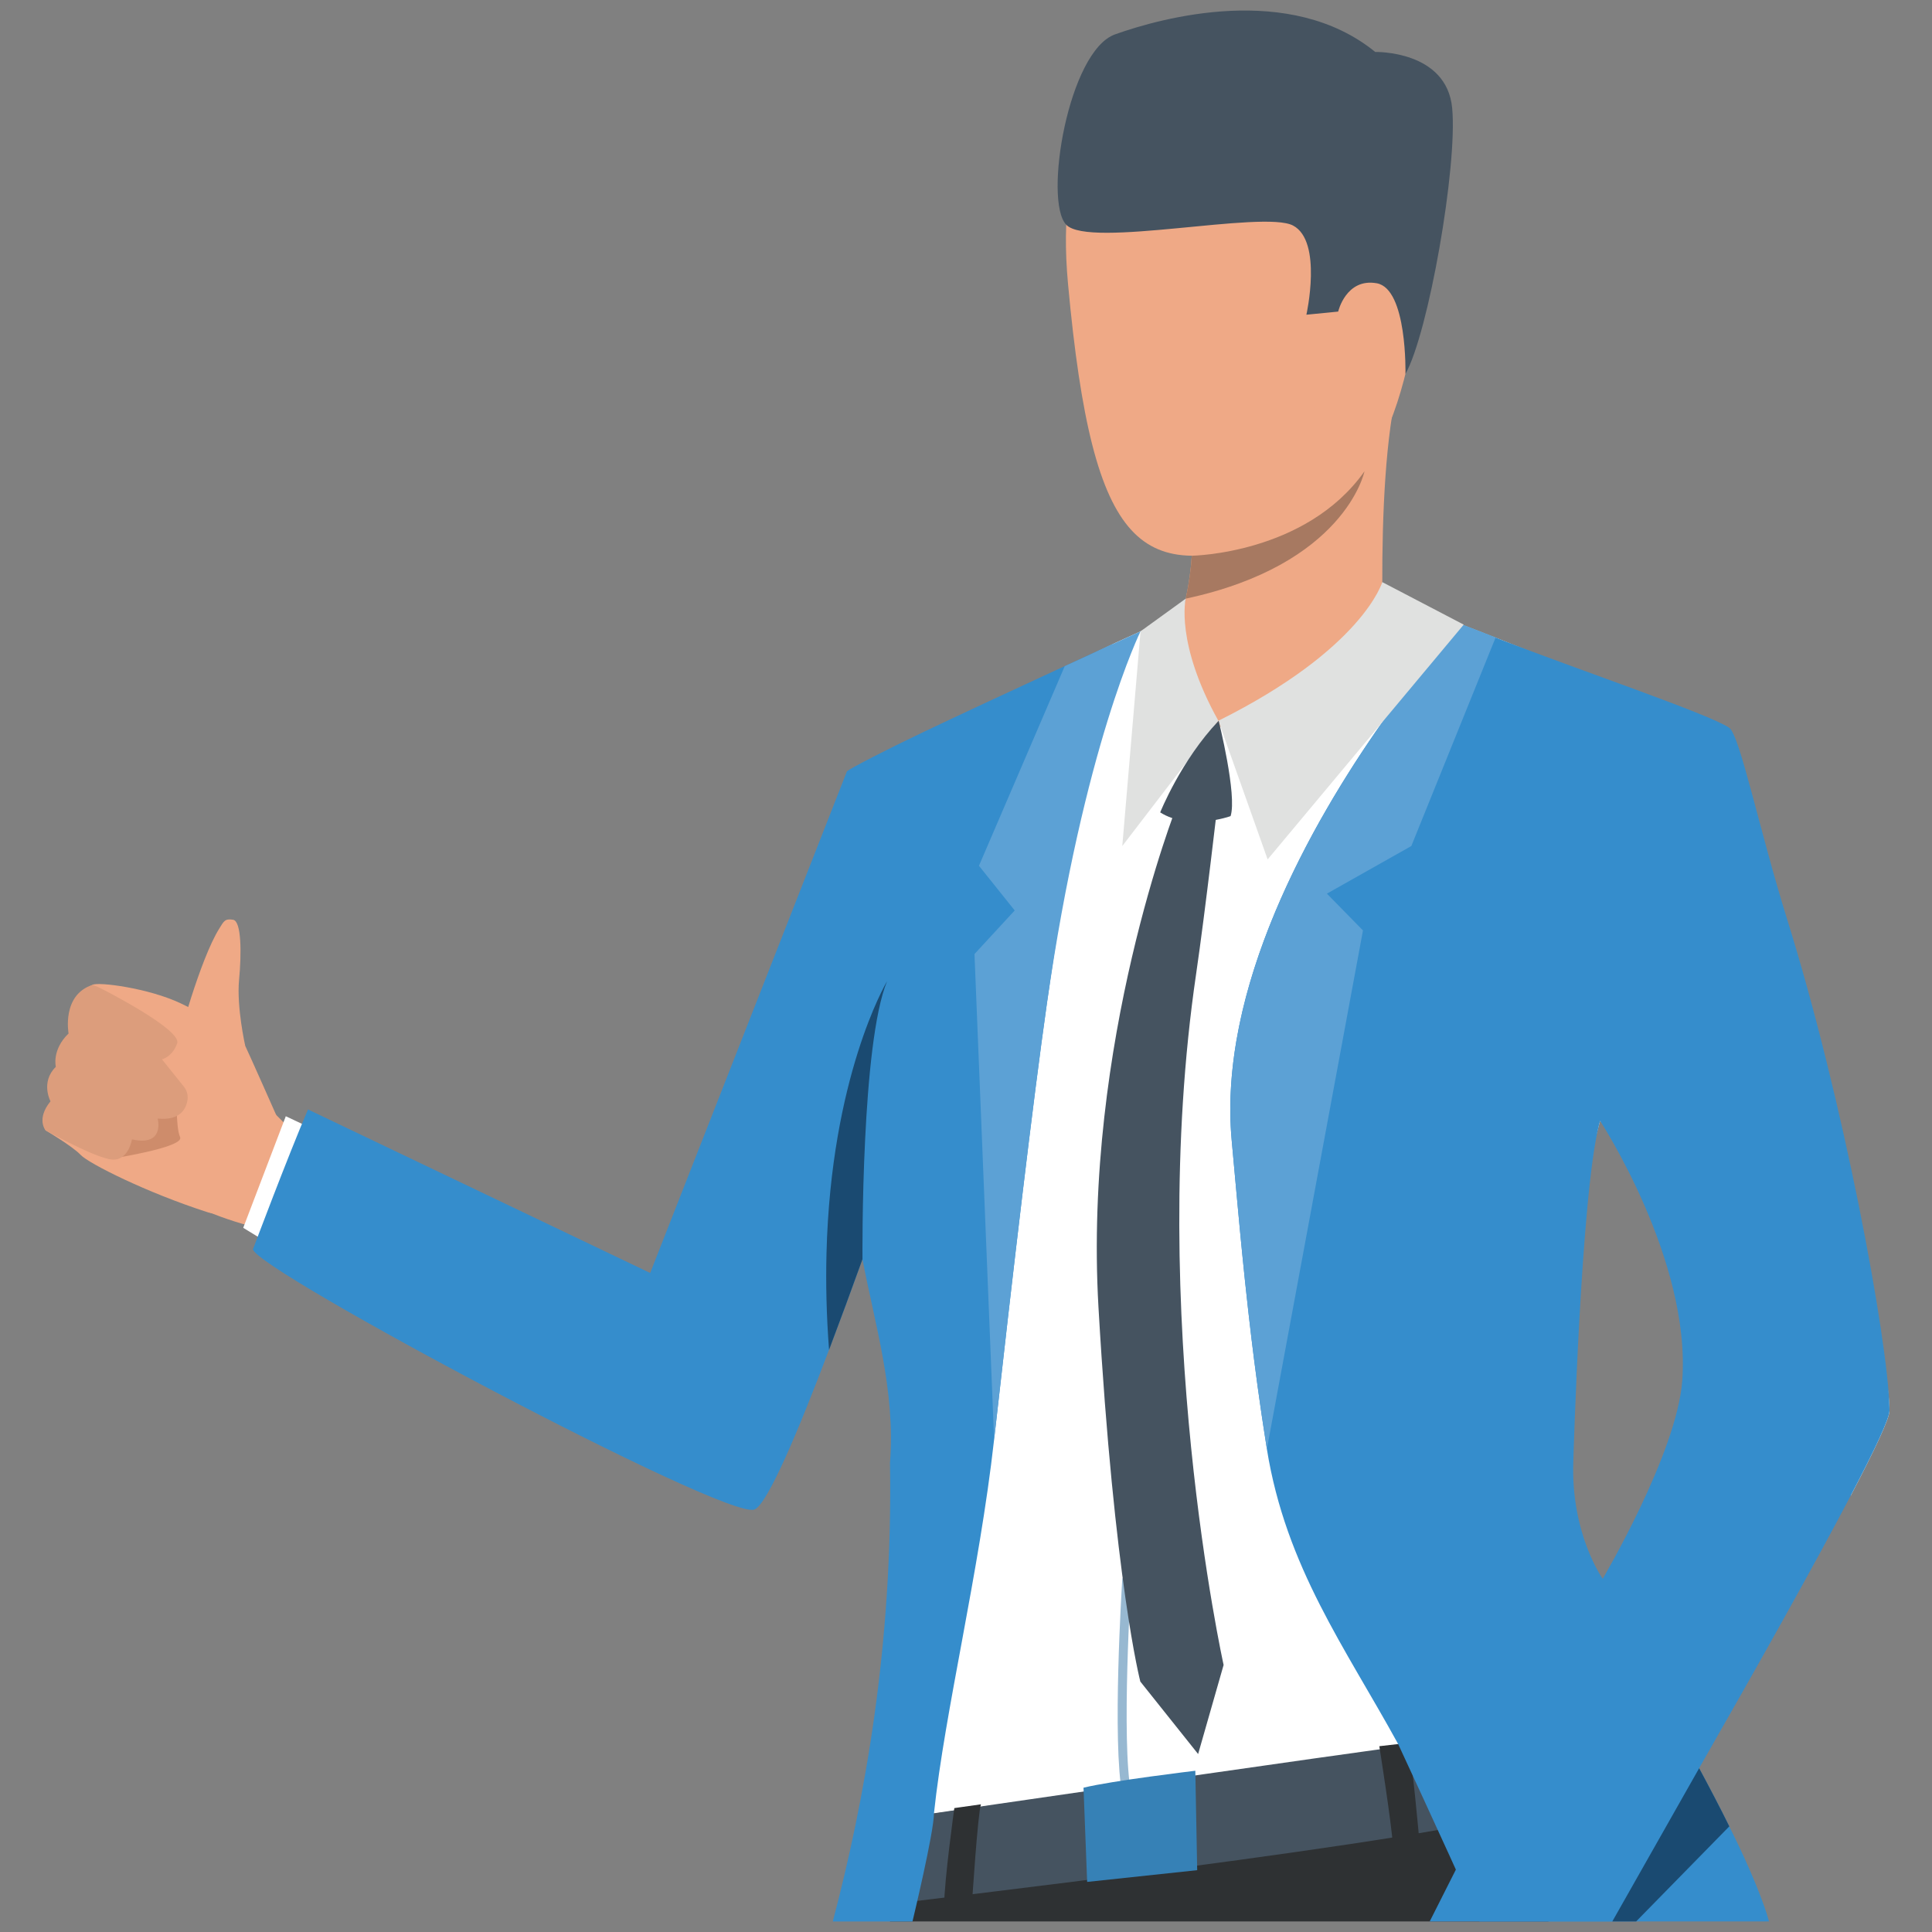 <?xml version="1.0" encoding="utf-8"?>
<!-- Generator: Adobe Illustrator 27.0.0, SVG Export Plug-In . SVG Version: 6.00 Build 0)  -->
<svg version="1.1" id="Layer_1" xmlns="http://www.w3.org/2000/svg" xmlns:xlink="http://www.w3.org/1999/xlink" x="0px" y="0px"
	 viewBox="0 0 950 950" style="enable-background:new 0 0 950 950;" xml:space="preserve">
<rect x="0" y="0" width="950" height="950" fill="#808080" stroke="none"/>
<style type="text/css">
	.st0{fill:#EFA986;}
	.st1{fill:#CE8C6B;}
	.st2{fill:#DC9D7C;}
	.st3{fill:#FFFFFF;}
	.st4{fill:#455360;}
	.st5{fill:#A77961;}
	.st6{fill:#2E3133;}
	.st7{fill:#358DCC;}
	.st8{fill:#5CA1D5;}
	.st9{fill:#E0E1E0;}
	.st10{fill:#97B8D1;}
	.st11{fill:#3681B6;}
	.st12{fill:#1A4A71;}
</style>
<g id="sure">
	<g>
		<g>
			<path class="st0" d="M107.1,596.92c0,0,17.98,1.8,26.33,7.71c8.34,5.91,3.71-53.36,3.71-53.36L107.1,596.92z"/>
			<g>
				<path class="st0" d="M137.14,551.27c0,0-14.49-32.74-16.86-37.67s-15.53-12.66-31.42-20.23c-15.89-7.56-40.74-10.67-43.34-9.11
					c-2.6,1.56-5.96,1.93-9.14,9.04c-3.18,7.11-1.97,14.87-1.97,14.87s-8.04,6.92-5.82,16.36c0,0-7.27,6.85-2.99,17.17
					c0,0-6.92,6.88-3.18,14.12c0,0,13.18,7.77,17.23,12.06s32.57,18.57,62.04,28.07C101.69,595.95,133.8,607.71,137.14,551.27z"/>
			</g>
			<g>
				<path class="st1" d="M86.97,536.01c0,0-0.75,17.97,1.59,23.12s-34.99,10.81-34.99,10.81S65.1,535.69,86.97,536.01z"/>
			</g>
			<g>
				<path class="st2" d="M49.77,486.09c0,0,39.8,20.15,37.35,26.96c-2.45,6.81-7.49,7.83-7.49,7.83L90.4,534.3
					c1.5,1.87,2.16,4.27,1.79,6.63c-0.68,4.33-3.6,10.19-14.67,9.08c0,0,3.78,13.89-12.64,10.25c0,0-1.6,10.28-9.5,9.93
					c-7.9-0.35-32.97-14.37-32.97-14.37s-4.72-5.52,2.42-14.29c0,0-5.06-9.42,2.62-16.95c0,0-2.09-8.35,6.27-16.4
					c0,0-3.53-18.97,11.8-23.91C45.52,484.27,48.1,485.23,49.77,486.09z"/>
			</g>
			<g>
				<path class="st0" d="M87.44,512.73c0,0,10.74-40.73,20.42-56.21c2.19-3.5,2.71-4.96,6.79-4.25s4.15,16.42,2.9,29.64
					c-1.25,13.22,3,32.21,3,32.21S115.47,526.01,87.44,512.73z"/>
			</g>
		</g>
		<g>
			<g>
				<path class="st0" d="M97.76,594.03c0,0,32,14.11,44.95,10.38c12.95-3.72,8.18-41.05,8.18-41.05l-18.01-18.04L97.76,594.03z"/>
			</g>
		</g>
		<g>
			<path class="st3" d="M423.16,614.04c-26.48-14.62-0.62-53.03-0.48-54.37l-0.05,0.11c-0.92,2-7.55,26.29-16.23,56.26
				c-14.68,50.68-35.23,117.63-43.99,120.85c-12.73,4.69-208.8-112.05-242.81-133.16l20.93-54.85l186.93,87.76l93.76-246.87
				c2.14-1.71,16.74-16.19,35.14-24.93c18.76-8.93,41.39-22.05,61.87-33.28c10.45-5.72,20.33-10.93,28.87-14.85l1.31-0.6l0.01-0.01
				c14.13-6.46,23.51-10.74,23.51-10.74s0.01,0,0.04,0c0.34-0.03,2.55-0.25,6.14-0.58c19.7-1.87,80.93-7.61,101.45-8.81
				c1.69-0.11,3.11-0.17,4.2-0.19c0.94-0.03,1.63-0.04,2.07-0.01c2.6,0.15,15.21,4.56,31.81,10.87h0.01
				c0.63,0.24,1.26,0.48,1.89,0.73c0.78,0.29,1.56,0.58,2.35,0.89c1.44,0.55,2.9,1.12,4.38,1.69c2.97,1.16,6.02,2.35,9.12,3.57
				c1.06,0.42,2.14,0.84,3.24,1.28c33.19,13.18,71.22,29.46,80.26,35.95c5.96,4.28,24.56,39.33,46.13,82.68
				c27.77,88.96,62.96,225.12,64.06,258.71c0.01,0.53,0.02,1.04,0.02,1.52c0,3.88-7.31,19.36-18.98,41.63
				c-17.06-34.12-30.46-62.15-34.85-72.46c-14.38-33.96-88.47-111.8-88.47-111.8s0,0.05-0.03,0.16c0,0.03-0.01,0.06-0.02,0.1
				c-0.01,0.02-0.02,0.05-0.02,0.09c-0.03,0.11-0.06,0.22-0.09,0.32c-0.05,0.18-0.11,0.4-0.18,0.66c-0.04,0.13-0.08,0.27-0.11,0.41
				c-0.03,0.11-0.06,0.21-0.09,0.31c-4.04,15.03-28.81,108.97-29.72,155.24c-1.01,50.37-14.15,143.57-14.15,143.57l-0.05,0.01
				l-15.47,2.17l-34.23,4.83l-4.1,0.57l-9.96,1.4l-90.77,12.78l-32.2,4.52l-4.35,0.62l-18.4,2.59l-50.82,7.14l-12.96,1.82
				l-0.12,0.02l-9.7,1.36l-13.42,1.88c0,0,0,0-0.01-0.01c-0.37-0.5-13.06-17.86-11.1-56.44
				C434.74,837.14,473.77,641.98,423.16,614.04z"/>
		</g>
		<g>
			<path class="st0" d="M615.88,38.02c0,0-103.04-33.02-90.73,101.42s36.68,147.08,102.53,125.3
				c65.85-21.77,67.67-107.05,74.54-148.33S649.29,42.43,615.88,38.02z"/>
		</g>
		<g>
			<path class="st0" d="M561.78,332.68c0,0,42.2,53.48,119.75,15.13c0,0-6.99-108.44,6.28-159.78s-103.16,72.25-103.16,72.25
				c1.32,0.84,1.79,5.9,1.37,12.99c-0.35,6.01-1.33,13.49-2.97,21.11C579.35,311.5,572.35,329.32,561.78,332.68z"/>
		</g>
		<g>
			<path class="st4" d="M691.09,183.86c0,0,0.97-41.93-14.14-44.58s-18.94,13.93-18.94,13.93l-15.63,1.54c0,0,8.09-36.11-6.55-43.84
				s-100.29,11.4-111.54-0.4c-11.26-11.8,1.04-85.42,24.01-93.61s85.94-25.53,127.93,8.65c0,0,35.16-0.89,37.84,27.66
				C716.75,81.78,702.4,163.8,691.09,183.86z"/>
		</g>
		<g>
			<path class="st5" d="M583.04,294.37c77.99-16.69,87.75-61.9,87.9-62.61c-28.8,40.75-84.92,41.5-84.92,41.5
				C585.67,279.28,584.69,286.75,583.04,294.37z"/>
		</g>
		<g>
			<path class="st6" d="M437.58,944.81h323.83c-3.68-18.74-8.16-35.89-13.57-50.9c-29.98-83.42-309.52,45.52-309.52,45.52
				S438.06,941.33,437.58,944.81z"/>
		</g>
		<g>
			<path class="st4" d="M445.84,893.58c0,0-6.83,8.17-8.81,42.77c0,0,280.82-32.76,310.51-45.67c0,0,1.16-38.13-5.14-38.79
				C735.49,851.16,445.84,893.58,445.84,893.58z"/>
		</g>
		<g>
			<path class="st6" d="M678.24,858.64c0,0,6.13,38.65,6.66,48.73l12.99-2.59c0,0-3.58-40.9-5.68-47.75L678.24,858.64z"/>
		</g>
		<g>
			<path class="st6" d="M469.26,889.07c0,0-4.92,35.13-5.04,48.4l13.74-1.79c0,0,2.82-43.87,4.39-48.46L469.26,889.07z"/>
		</g>
		<g>
			<path class="st7" d="M605.68,561.16c2.26,24.06,5.05,58.6,9.73,97.35c0.39,3.31,0.82,6.65,1.24,10.03
				c1.14,8.93,2.38,18.03,3.73,27.24c0.82,5.53,1.67,11.11,2.56,16.72c9.34,58.1,38.59,97.7,64.55,145.07
				c0,0,19.28,41.43,39.96,87.24h142.41c-0.78-2.76-1.56-5.25-2.31-7.34c-4.45-12.48-10.42-25.73-17.23-39.41
				c-4.62-9.37-9.64-18.94-14.83-28.6c28.11-49.12,56.59-99.78,74.64-134.21c11.67-22.26,18.97-37.74,18.97-41.61
				c0-0.48,0-1-0.02-1.53c-0.8-33.49-22.58-151.28-50.36-240.25c-13.48-43.2-23.17-90.23-28.4-93.97
				c-9.03-6.47-77.57-29.73-111.68-43.11c-0.75-0.3-9.68-3.85-20.98-8.16c-0.05,0.05-0.11,0.12-0.2,0.2
				c-3.04,3.4-18.81,21.32-37.66,48.14C644.56,405.08,598.66,486.22,605.68,561.16z M773.63,718.52c0,0,3.7-130.19,12.64-165.45
				c0.02-0.11,0.05-0.21,0.09-0.32c0.04-0.14,0.07-0.28,0.11-0.41c0.05-0.23,0.12-0.44,0.18-0.66c0.04-0.11,0.05-0.21,0.09-0.32
				c0-0.04,0.02-0.07,0.04-0.09c0-0.04,0.02-0.07,0.02-0.11c0,0,44.72,68.38,40.4,127.65c-2.6,35.73-39.12,97.5-39.12,97.5
				S772.31,754.3,773.63,718.52z"/>
		</g>
		<g>
			<path class="st7" d="M124.38,614.3c1.85,10.51,232.35,133.2,246.54,127.97c3.2-1.17,8.64-10.92,15.15-25.3
				c6.51-14.4,14.08-33.45,21.57-53.21c5.58-14.74,11.13-29.88,16.15-43.76c0.09-0.28,0.2-0.57,0.3-0.84
				c5.96,31.49,16.29,64.68,13.55,99.94c0,0.02,0,0.05-0.02,0.09c1.55,90.04-12.68,167.05-28.12,225.63h39.19
				c0.12-0.53,10.56-43.82,10.56-53.21c5.35-50.38,22.18-117.87,29.56-183.65v-0.04c9.34-83.44,19.06-166.11,25.98-214.7
				c0.6-4.09,1.19-8.11,1.76-12.04c0.7-4.93,2.75-18.34,3.65-24.13c0.02-0.02,0.02-0.02,0.02-0.03
				c15.54-99.8,27.55-139.78,27.55-139.78l-0.68-0.53c-8.16,3.77-17.84,8.2-28.13,12.95c-21.5,9.92-45.76,21.2-64.91,30.3
				c-18.41,8.77-35.44,17.59-37.58,19.28l-96.76,246.7l-168.26-80.4C141.47,568.77,124.38,614.3,124.38,614.3z"/>
		</g>
		<g>
			<path class="st8" d="M693.97,416.01l-41.51,23.41l17.74,18.09L622.96,712.5c-9.63-59.77-14.01-116.53-17.27-151.34
				c-10.86-115.85,104.77-246.53,111.97-254.54c5.55,2.11,11.55,4.43,17.75,6.89L693.97,416.01z"/>
		</g>
		<g>
			<path class="st8" d="M560.83,310.44c0,0-27.92,56.34-46,182.79c-6.93,48.58-16.65,131.25-26,214.7l-9.66-238.81l19.78-21.43
				l-17.58-21.97l42.19-98.16c10.27-4.75,15.38-7.09,23.56-10.85L560.83,310.44z"/>
		</g>
		<g>
			<path class="st9" d="M719.74,307.14l-40.05-20.91c0,0-9.5,32.78-80.58,68.18l24.21,68.18L719.74,307.14z"/>
		</g>
		<g>
			<path class="st9" d="M583.04,294.37c0,0-5.27,21.75,16.06,60.05l-47.25,61.59l8.97-105.57L583.04,294.37z"/>
		</g>
		<g>
			<path class="st4" d="M599.24,354.42c0,0,9.16,36.62,5.86,46.88c0,0-20.13,7.32-34.61-1.83
				C570.49,399.47,580.74,373.83,599.24,354.42z"/>
		</g>
		<g>
			<g>
				<path class="st10" d="M551.91,882.63c-5.12-25.84-0.25-103.27-0.04-106.56l4.39,0.28c-0.05,0.8-5.05,80.14-0.04,105.42
					L551.91,882.63z"/>
			</g>
		</g>
		<g>
			<path class="st11" d="M587.76,870.71c0,0-41.32,4.93-54.98,8.34l1.79,46.32l54.11-5.77L587.76,870.71z"/>
		</g>
		<g>
			<path class="st4" d="M578.71,396.17c0,0-46.08,116.38-38.57,246.65c7.79,135.07,20.58,184.04,20.58,184.04l28.42,35.63
				l12.53-43.8c0,0-38.13-172.2-13.52-339.75c4.46-30.36,11.08-87.9,11.08-87.9L578.71,396.17z"/>
		</g>
		<g>
			<path class="st12" d="M407.66,663.74c5.58-14.73,11.13-29.86,16.14-43.76c0.1-0.29,0.19-0.56,0.3-0.83v-0.02
				c0,0-0.24-27.77,1.31-59.02c1.44-29.6,4.48-62.33,10.78-77.64c-0.83,1.41-27.57,47.31-29.78,133.57
				C406.03,630.76,406.36,646.68,407.66,663.74z"/>
		</g>
		<g>
			<path class="st7" d="M703.01,944.81h89.79l42.7-75.35c0,0-5.44-76.47-47.43-93.15L703.01,944.81z"/>
		</g>
		<g>
			<path class="st12" d="M792.8,944.81h11.72l45.81-46.75c-4.62-9.37-9.64-18.94-14.83-28.6L792.8,944.81z"/>
		</g>
	</g>
</g>
</svg>
